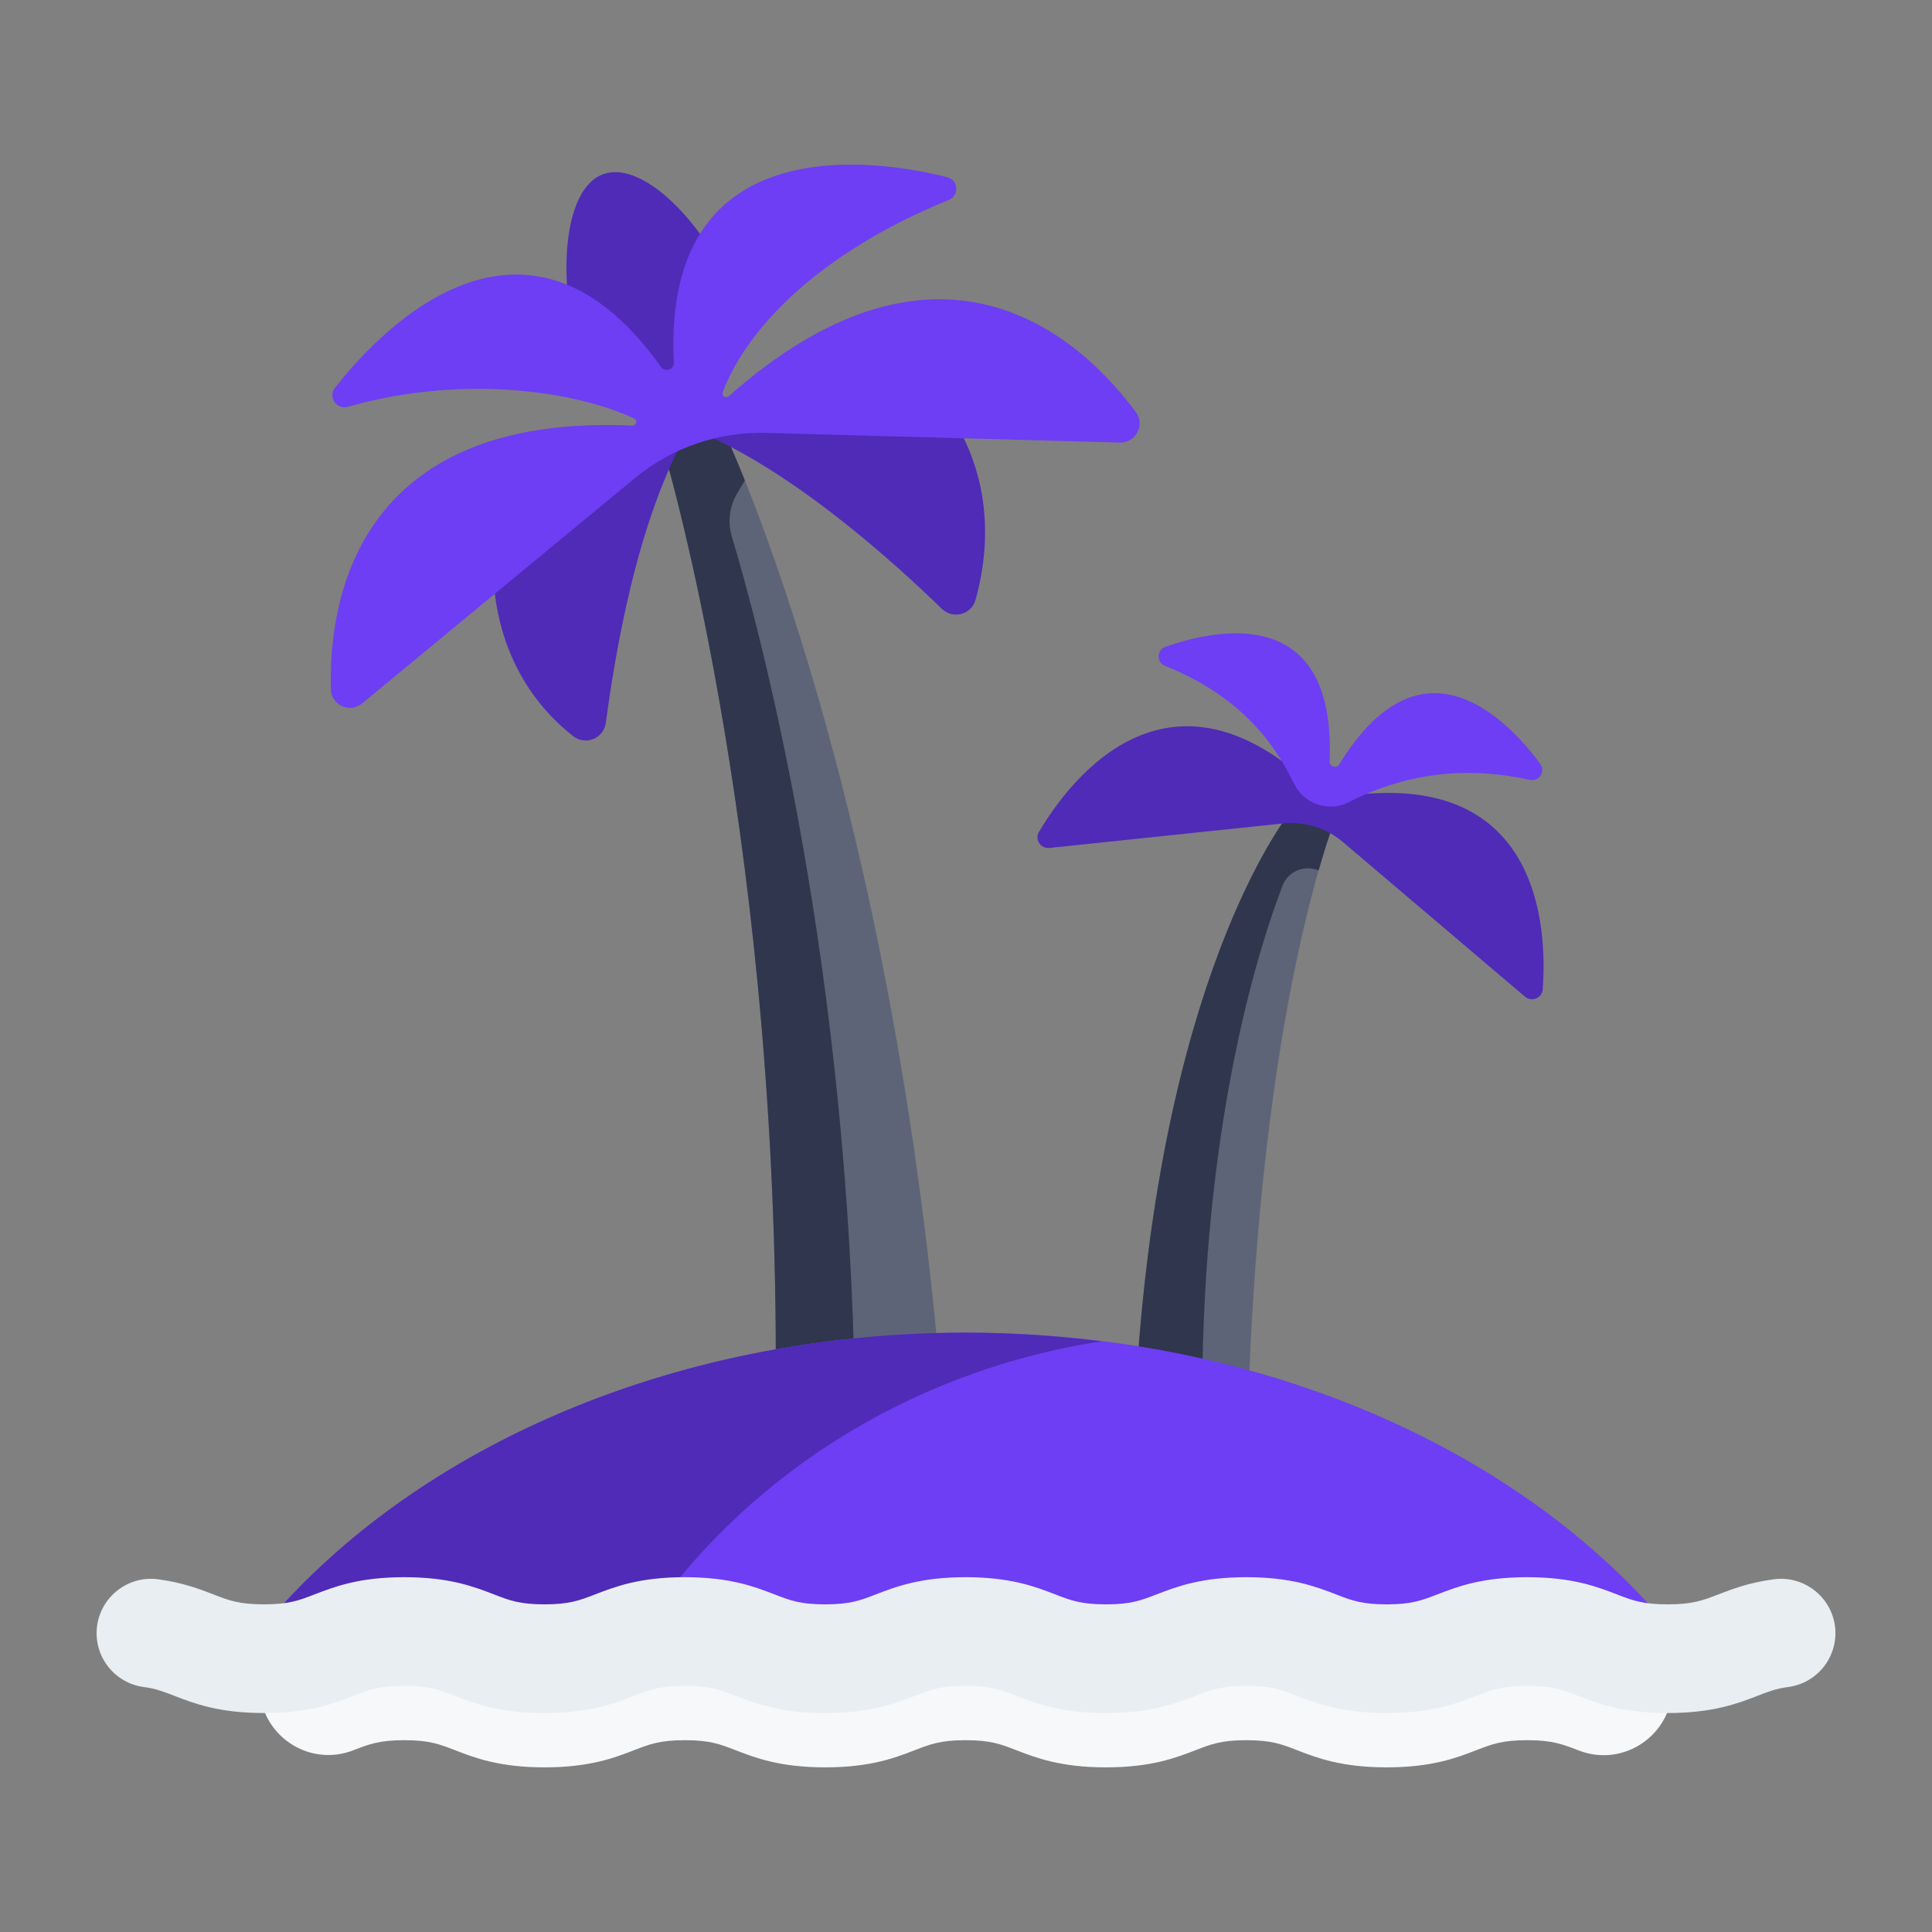 <svg width="100" height="100" viewBox="0 0 100 100" fill="none" xmlns="http://www.w3.org/2000/svg">
<rect x="0" y="0" width="100" height="100" fill="#808080" stroke="none"/>
<g clip-path="url(#clip0_2130_14104)">
<path d="M66.875 41.911C66.875 41.911 60.43 49.593 58.906 70.119L64.648 71.439C65.469 50.674 69.336 41.791 69.336 41.791L66.875 41.911Z" fill="#5D6477"/>
<path d="M66.875 41.911C66.875 41.911 60.43 49.593 58.906 70.119L62.236 70.885C62.447 57.42 65.241 48.807 66.389 45.831C66.649 45.158 67.379 44.802 68.073 44.995L68.254 45.045C68.881 42.855 69.336 41.791 69.336 41.791L66.875 41.911Z" fill="#2F364D"/>
<path d="M37.344 22.045L35.344 21.32L34.268 23.012C34.268 23.012 40.156 42.26 40.156 70.385H48.594C45.781 39.447 37.344 22.045 37.344 22.045Z" fill="#5D6477"/>
<path d="M38.155 25.54L38.553 24.866C37.809 23.01 37.344 22.045 37.344 22.045L35.344 21.32L34.268 23.012C34.268 23.012 40.156 42.26 40.156 70.385H44.212C43.652 48.481 39.193 32.144 37.881 27.775C37.655 27.022 37.755 26.218 38.155 25.54Z" fill="#2F364D"/>
<path d="M50 68.978C34.569 68.978 21.042 75.16 13.438 84.443V85.843L86.562 85.843L86.565 84.447C78.962 75.162 65.433 68.978 50 68.978Z" fill="#6D3EF3"/>
<path d="M33.121 84.443C38.314 76.595 46.931 70.981 56.999 69.427C54.719 69.143 52.386 68.978 50 68.978C34.569 68.978 21.042 75.16 13.438 84.443V85.844L33.121 85.843V84.443V84.443Z" fill="#4F2BB7"/>
<path d="M86.563 85.843C86.477 85.845 86.413 85.853 86.32 85.853C85.026 85.853 84.496 85.649 83.695 85.34C82.668 84.942 81.388 84.447 79.044 84.447C76.701 84.447 75.421 84.942 74.394 85.34C73.594 85.649 73.066 85.853 71.775 85.853C70.484 85.853 69.957 85.65 69.157 85.34C68.13 84.942 66.852 84.447 64.51 84.447C62.169 84.447 60.889 84.942 59.862 85.34C59.062 85.649 58.535 85.853 57.243 85.853C55.952 85.853 55.425 85.65 54.625 85.34C53.598 84.942 52.319 84.447 49.978 84.447C47.635 84.447 46.357 84.942 45.33 85.34C44.53 85.65 44.003 85.853 42.712 85.853C41.421 85.853 40.894 85.65 40.094 85.34C39.067 84.942 37.789 84.447 35.447 84.447C33.105 84.447 31.827 84.942 30.799 85.341C30.001 85.65 29.473 85.853 28.184 85.853C26.896 85.853 26.37 85.65 25.572 85.341C24.545 84.942 23.268 84.447 20.926 84.447C18.584 84.447 17.306 84.942 16.277 85.341C15.48 85.65 14.952 85.853 13.663 85.853C13.576 85.853 13.517 85.845 13.438 85.844V87.272C13.438 89.77 15.946 91.5 18.277 90.598C18.288 90.594 18.298 90.59 18.309 90.586C19.108 90.276 19.635 90.072 20.926 90.072C22.216 90.072 22.742 90.276 23.54 90.585C24.567 90.984 25.844 91.478 28.184 91.478C30.525 91.478 31.803 90.984 32.83 90.586C33.629 90.276 34.157 90.072 35.447 90.072C36.738 90.072 37.266 90.276 38.065 90.586C39.092 90.984 40.371 91.478 42.712 91.478C45.054 91.478 46.332 90.984 47.36 90.586C48.159 90.277 48.686 90.072 49.978 90.072C51.269 90.072 51.797 90.276 52.596 90.586C53.623 90.984 54.902 91.478 57.243 91.478C59.585 91.478 60.865 90.984 61.892 90.586C62.691 90.277 63.218 90.072 64.511 90.072C65.802 90.072 66.329 90.276 67.128 90.586C68.156 90.984 69.434 91.478 71.776 91.478C74.117 91.478 75.397 90.984 76.424 90.586C77.223 90.277 77.752 90.072 79.044 90.072C80.338 90.072 80.868 90.277 81.669 90.586C81.687 90.593 81.705 90.6 81.724 90.607C84.054 91.508 86.563 89.779 86.563 87.281L86.563 85.843Z" fill="#F7F8FA"/>
<path d="M86.32 88.666C83.976 88.666 82.696 88.171 81.669 87.773C80.868 87.464 80.338 87.26 79.044 87.26C77.752 87.26 77.223 87.464 76.424 87.773C75.397 88.171 74.117 88.666 71.775 88.666C69.434 88.666 68.155 88.171 67.128 87.773C66.329 87.464 65.802 87.26 64.511 87.26C63.218 87.26 62.691 87.464 61.892 87.773C60.864 88.171 59.585 88.666 57.243 88.666C54.902 88.666 53.623 88.171 52.596 87.773C51.797 87.464 51.269 87.26 49.978 87.26C48.686 87.26 48.159 87.464 47.36 87.773C46.332 88.171 45.054 88.666 42.712 88.666C40.371 88.666 39.092 88.171 38.065 87.773C37.266 87.464 36.738 87.26 35.447 87.26C34.157 87.26 33.629 87.464 32.83 87.773C31.803 88.171 30.526 88.666 28.184 88.666C25.844 88.666 24.567 88.171 23.539 87.773C22.741 87.464 22.216 87.26 20.926 87.26C19.635 87.26 19.108 87.464 18.308 87.773C17.281 88.171 16.004 88.666 13.663 88.666C11.322 88.666 10.044 88.171 9.018 87.773C8.461 87.557 8.06 87.401 7.444 87.32C5.903 87.117 4.821 85.703 5.025 84.164C5.228 82.623 6.652 81.541 8.18 81.743C9.464 81.913 10.343 82.254 11.05 82.528C11.847 82.837 12.374 83.041 13.662 83.041C14.952 83.041 15.479 82.837 16.277 82.528C17.306 82.13 18.584 81.635 20.926 81.635C23.267 81.635 24.544 82.13 25.572 82.528C26.369 82.837 26.895 83.041 28.184 83.041C29.473 83.041 30 82.837 30.798 82.528C31.827 82.13 33.105 81.635 35.447 81.635C37.788 81.635 39.067 82.13 40.094 82.527C40.894 82.837 41.421 83.041 42.712 83.041C44.003 83.041 44.53 82.837 45.329 82.527C46.357 82.13 47.635 81.635 49.978 81.635C52.319 81.635 53.598 82.13 54.625 82.527C55.424 82.837 55.952 83.041 57.243 83.041C58.535 83.041 59.062 82.836 59.861 82.527C60.889 82.13 62.169 81.635 64.51 81.635C66.851 81.635 68.13 82.13 69.157 82.527C69.957 82.837 70.484 83.041 71.775 83.041C73.066 83.041 73.594 82.836 74.394 82.527C75.421 82.13 76.701 81.635 79.043 81.635C81.388 81.635 82.668 82.13 83.695 82.527C84.496 82.836 85.026 83.041 86.319 83.041C87.613 83.041 88.142 82.836 88.942 82.527C89.651 82.252 90.534 81.911 91.822 81.743C93.344 81.538 94.775 82.626 94.977 84.166C95.178 85.707 94.094 87.118 92.553 87.32C91.933 87.401 91.53 87.558 90.971 87.774C89.943 88.172 88.663 88.666 86.32 88.666Z" fill="#E9EEF3"/>
<path d="M49.267 21.576C49.267 21.576 35.914 22.202 35.941 22.157L25.508 28.637C25.39 33.893 27.963 36.777 29.676 38.11C30.314 38.606 31.245 38.22 31.354 37.419C31.789 34.241 32.901 26.921 35.706 22.159C40.881 24.162 46.434 29.259 48.747 31.511C49.319 32.069 50.276 31.818 50.493 31.049C51.079 28.98 51.588 25.234 49.267 21.576Z" fill="#4F2BB7"/>
<path d="M37.298 13.829C35.839 11.012 33.112 8.365 31.247 9.006C29.397 9.643 28.992 13.332 29.551 16.42L35.824 22.303L37.298 13.829Z" fill="#4F2BB7"/>
<path d="M58.792 21.334C56.205 17.821 48.922 10.607 37.724 20.502C37.574 20.634 37.333 20.494 37.403 20.307C38.643 17.029 42.344 13.103 49.109 10.348C49.661 10.123 49.609 9.318 49.031 9.172C44.82 8.113 34.283 6.832 34.878 18.76C34.897 19.124 34.428 19.292 34.216 18.994C27.38 9.375 19.99 16.669 17.334 20.082C16.968 20.552 17.423 21.219 17.996 21.057C24.317 19.265 30.204 20.395 32.839 21.672C33.027 21.763 32.932 22.039 32.723 22.029C18.272 21.378 17.003 31.371 17.127 35.68C17.15 36.502 18.108 36.934 18.742 36.41C21.768 33.91 28.826 28.08 32.858 24.75C34.769 23.171 37.185 22.34 39.663 22.408L57.96 22.907C58.785 22.93 59.281 21.998 58.792 21.334Z" fill="#6D3EF3"/>
<path d="M68.633 41.381C60.687 33.231 55.376 40.354 53.776 43.061C53.545 43.453 53.866 43.937 54.319 43.89L66.4 42.623C67.524 42.505 68.647 42.852 69.508 43.583L78.933 51.587C79.278 51.88 79.814 51.666 79.849 51.214C80.085 48.093 79.812 39.202 68.633 41.381Z" fill="#4F2BB7"/>
<path d="M79.721 39.534C77.962 37.163 73.561 32.645 69.324 39.56C69.177 39.8 68.807 39.687 68.819 39.406C69.158 31.285 63.076 32.516 60.329 33.477C59.864 33.639 59.851 34.285 60.308 34.468C64.568 36.175 66.171 38.909 66.976 40.56C67.189 40.996 67.538 41.342 67.978 41.547C68.557 41.817 69.229 41.819 69.797 41.528C71.557 40.626 74.789 39.385 79.186 40.368C79.665 40.475 80.013 39.928 79.721 39.534Z" fill="#6D3EF3"/>
</g>
<defs>
<clipPath id="clip0_2130_14104">
<rect width="90" height="90" fill="white" transform="translate(5 5)"/>
</clipPath>
</defs>
</svg>
